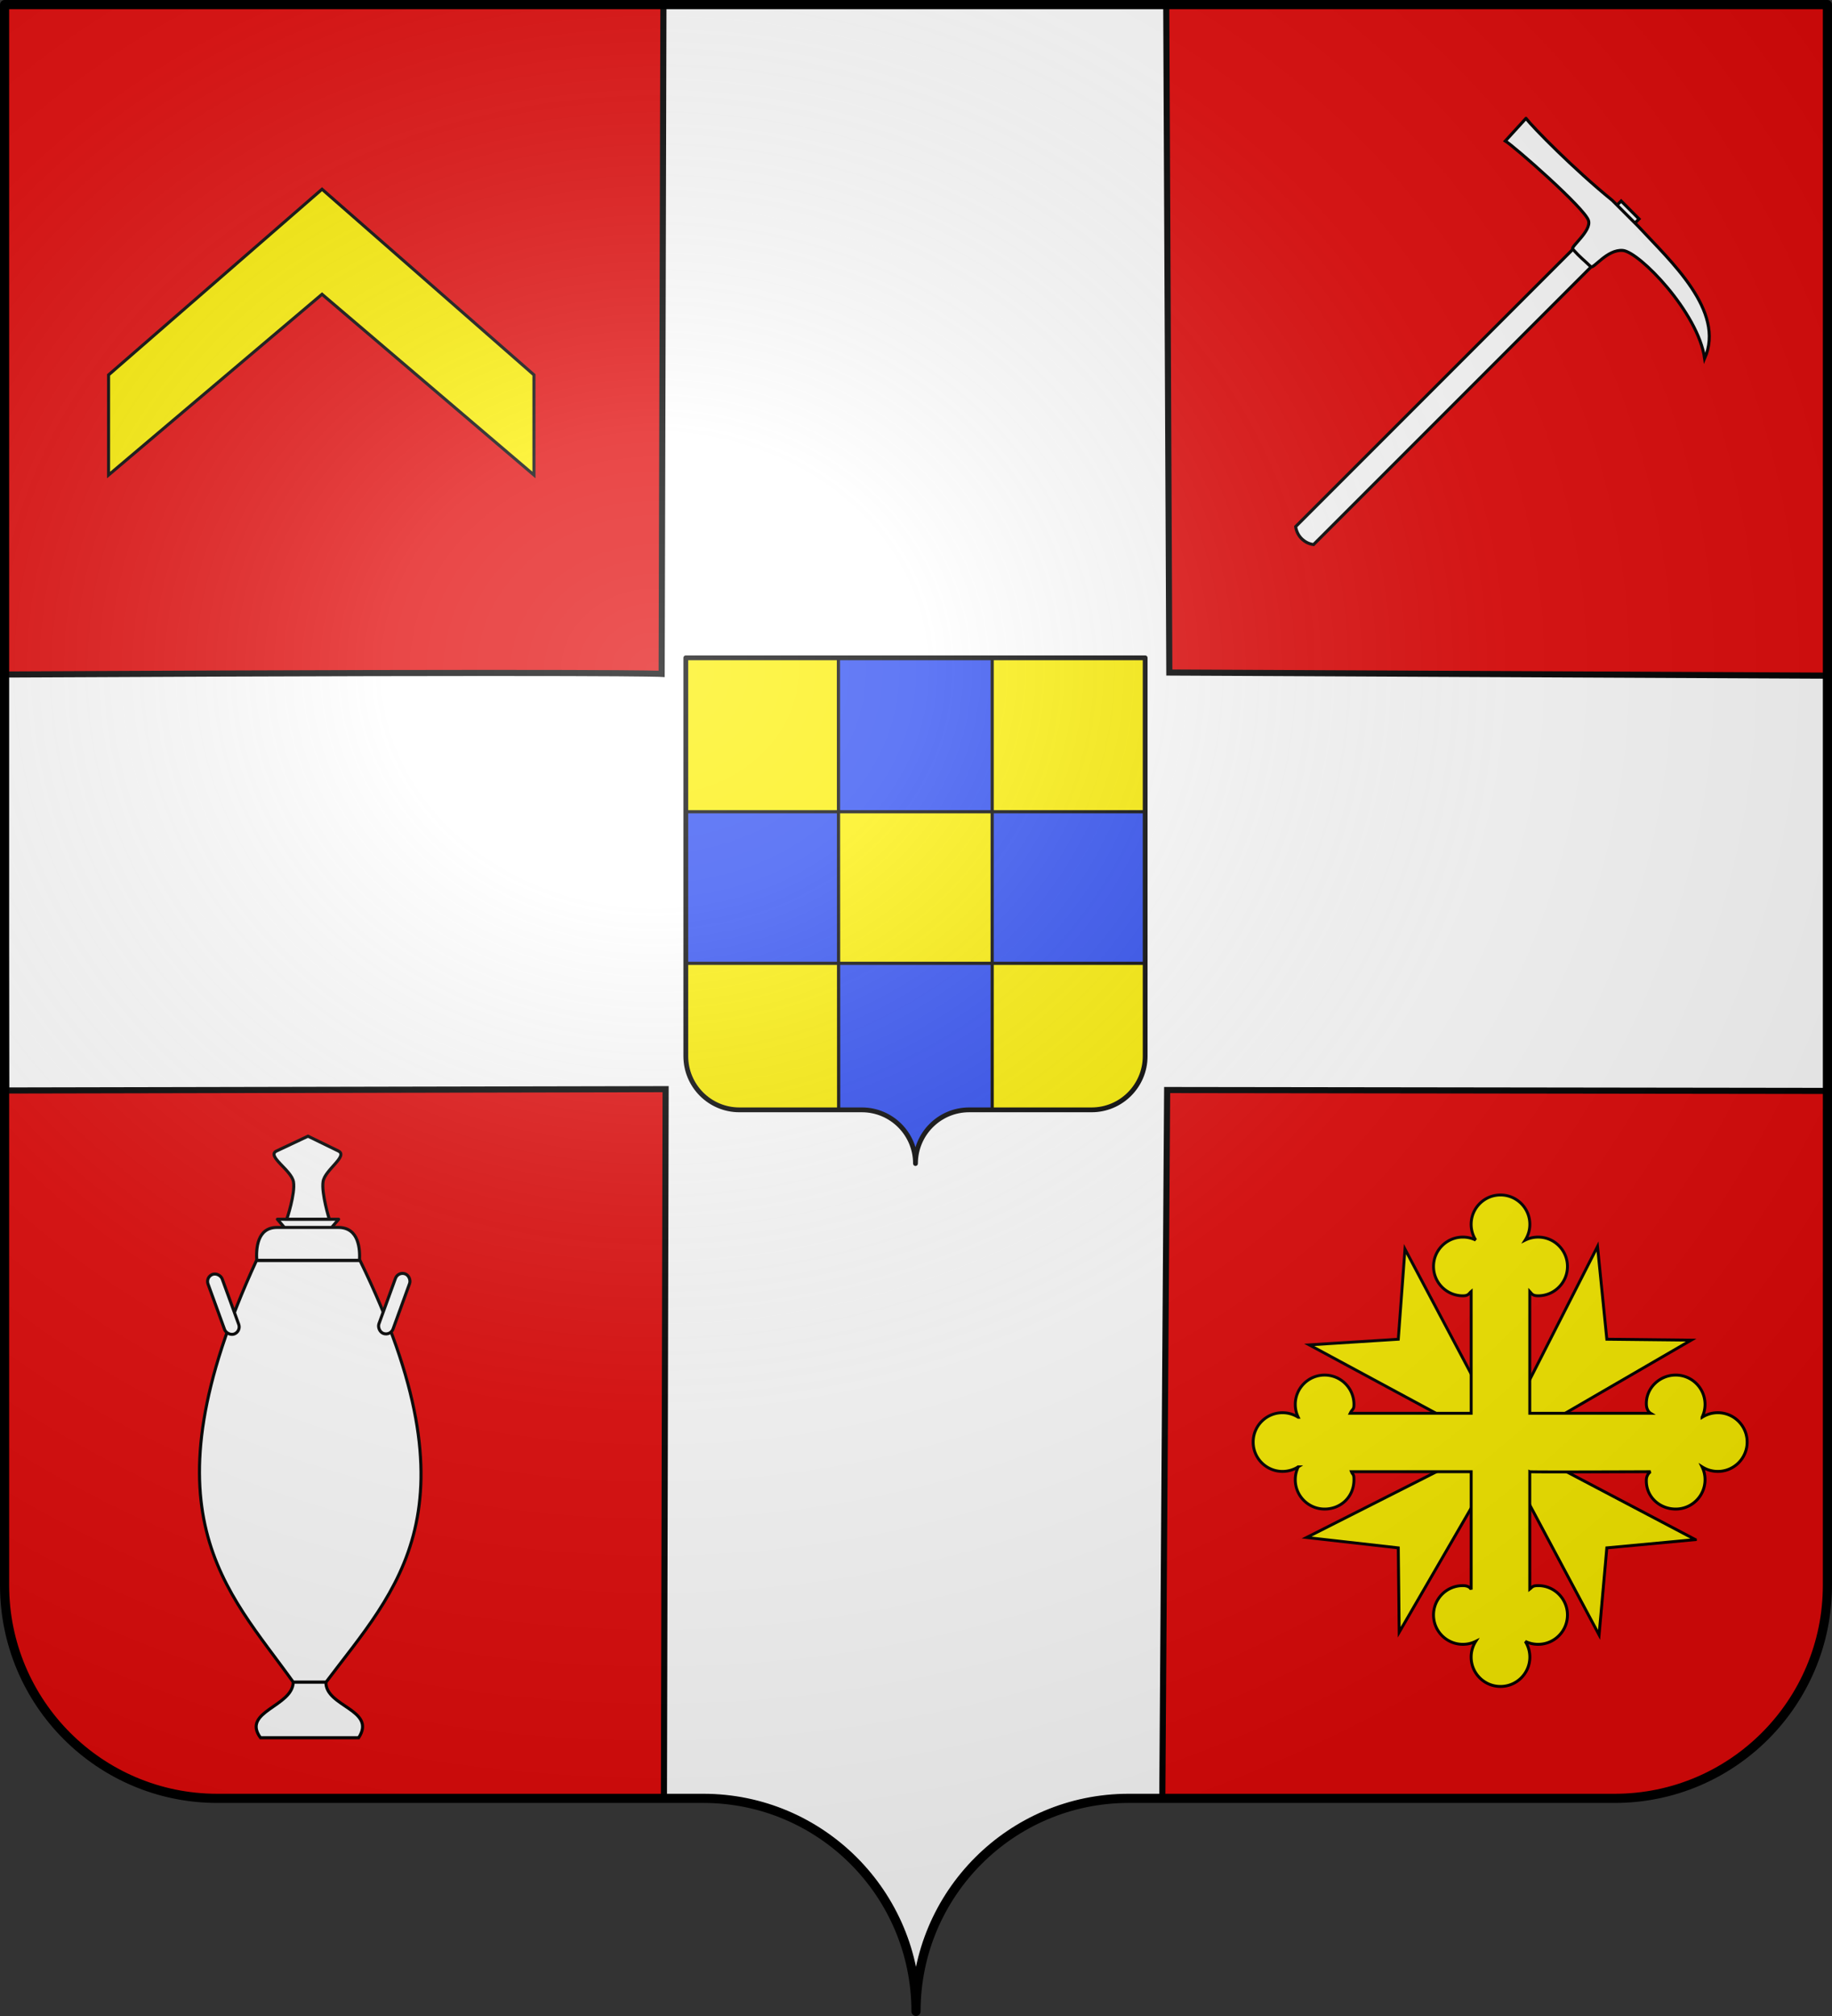 <svg xmlns="http://www.w3.org/2000/svg" xmlns:xlink="http://www.w3.org/1999/xlink" height="660" width="600" version="1.0" style="display:inline"><rect width="100%" height="100%" fill="#333333" stroke="none"/><defs><radialGradient xlink:href="#a" id="b" gradientUnits="userSpaceOnUse" gradientTransform="matrix(1.551 0 0 1.35 -227.894 -51.264)" cx="285.186" cy="200.448" fx="285.186" fy="200.448" r="300"/><linearGradient id="a"><stop style="stop-color:white;stop-opacity:.314" offset="0"/><stop offset=".19" style="stop-color:white;stop-opacity:.251"/><stop style="stop-color:#6b6b6b;stop-opacity:.125" offset=".6"/><stop style="stop-color:black;stop-opacity:.125" offset="1"/></linearGradient></defs><g style="display:inline"><path d="M300 658.5c0-38.505 31.203-69.754 69.65-69.754h159.2c38.447 0 69.65-31.25 69.65-69.754V1.5H1.5v517.492c0 38.504 31.203 69.754 69.65 69.754h159.2c38.447 0 69.65 31.25 69.65 69.753z" style="fill:#e20909;fill-opacity:1;fill-rule:nonzero;stroke:none"/><path d="M1.667 220.821c203.477-1.01 215.031-.206 215.031-.206l.58-219.385 164.68.016 1.01 218.93 215.192 1.018.29 135.954-216.194-.29-1.589 231.598c-20.256-.651-36.304 2.65-48.737 11.22-20.932 14.43-32.028 36.717-31.879 58.657.603-20.294-10.205-41.55-25.04-53.22-9.099-8.513-23.674-14.295-34.697-15.595-4.995-1.02-22.872-1.014-22.872-1.014l.555-231.935-216.005.439-.325-136.187z" style="fill:#fff;fill-rule:evenodd;stroke:#000;stroke-width:2;stroke-linecap:butt;stroke-linejoin:miter;stroke-miterlimit:4;stroke-opacity:1;stroke-dasharray:none;display:inline"/></g><g style="display:inline"><path style="fill:#fcef00;fill-opacity:1;fill-rule:nonzero;stroke:none" d="M300 658.5c0-38.505 31.203-69.754 69.65-69.754h159.2c38.447 0 69.65-31.25 69.65-69.754V1.5H1.5v517.492c0 38.504 31.203 69.754 69.65 69.754h159.2c38.447 0 69.65 31.25 69.65 69.753z" transform="matrix(.252 0 0 .252 224.23 214.981)"/><path style="color:#000;fill:#2b4bf2;fill-opacity:1;fill-rule:nonzero;stroke:none;stroke-width:1;marker:none;visibility:visible;display:inline;overflow:visible;enable-background:accumulate" d="M2.72 201.832c0 67.23-1.509 129.15-1.509 196.381 67.976.204 132.377 1.286 198.784-.002-.232-65.035.946-123.264-.34-188.286 5.906-14.562-4.983-9.09-10.785-8.336H2.962l-.242.243z" transform="matrix(.252 0 0 .252 224.23 214.981)"/><path style="color:#000;fill:#2b4bf2;fill-opacity:1;fill-rule:nonzero;stroke:none;stroke-width:1;marker:none;visibility:visible;display:inline;overflow:visible;enable-background:accumulate" d="M199.186.948c1.595 64.919.243 134.767.377 199.699 45.706.565 93.733-.673 139.606-.512 19.44-.163 41.036 1.079 60.309.512V1.325c-45.608-.565-93.158.672-138.933.512-19.915.162-41.612-1.456-61.359-.89zM399.047 200.7c0 67.231 1.32 130.469 1.32 197.7 72.92.15 114.963-.21 198.6 0 0-67.23-.383-131.223-.383-198.454-45.706-.565-93.356 1.805-139.23 1.643-19.438.162-41.036-1.455-60.307-.889z" transform="matrix(.252 0 0 .252 224.23 214.981)"/><path style="color:#000;fill:#2b4af2;fill-opacity:1;fill-rule:nonzero;stroke:none;stroke-width:1;marker:none;visibility:visible;display:inline;overflow:visible;enable-background:accumulate" d="M200.695 398.642c0 59.994-.377 129.072-.377 189.066 17.344 1.745 37.455-2.307 54.301 3.824 21.151 7.606 39.347 31.558 46.06 52.821 1.506 3.51 1.856-7.83 1.912-9.266 7.437-22.611 27.602-39.75 50.262-45.844 14.861-2.593 31.797-.284 46.625-1.535 0-59.994.38-129.45.38-189.445-81.733-.06-120.581.59-199.163.38z" transform="matrix(.252 0 0 .252 224.23 214.981)"/><path style="fill:none;stroke:#000;stroke-width:4.163;stroke-linecap:butt;stroke-linejoin:miter;stroke-miterlimit:4;stroke-opacity:1;stroke-dasharray:none" d="M1.443 201.48h596.79M2.938 398.386h595.16M399.7 1.76v586.908M199.85.857l.3 587.51" transform="matrix(.252 0 0 .252 224.23 214.981)"/><path style="fill:none;stroke:#000;stroke-width:1px;stroke-linecap:butt;stroke-linejoin:miter;stroke-opacity:1" d="m3.913 200.105-2.408 1.505" transform="matrix(.252 0 0 .252 224.23 214.981)"/><path style="fill:none;stroke:#000;stroke-width:6.245;stroke-linecap:round;stroke-linejoin:round;stroke-miterlimit:4;stroke-opacity:1;stroke-dasharray:none;stroke-dashoffset:0" d="M300 658.5c0-38.504 31.203-69.754 69.65-69.754h159.2c38.447 0 69.65-31.25 69.65-69.753V1.5H1.5v517.493c0 38.504 31.203 69.753 69.65 69.753h159.2c38.447 0 69.65 31.25 69.65 69.754z" transform="matrix(.252 0 0 .252 224.23 214.981)"/><path d="M35.56 122.736v32.776l69.906-59.174 69.411 59.174v-32.776L105.466 61.95 35.56 122.736z" style="fill:#fcef00;fill-opacity:1;fill-rule:evenodd;stroke:#000;stroke-width:1;stroke-linecap:butt;stroke-linejoin:miter;stroke-miterlimit:4;stroke-opacity:1;stroke-dasharray:none;display:inline"/><g style="display:inline"><path style="fill:#fff;stroke:#000;stroke-width:1.452;stroke-miterlimit:4;stroke-opacity:1;stroke-dasharray:none" d="m181.44 37.674-12.045.022v218.792c3.44 2.696 8.48 2.729 12.045-.019V37.674z" transform="scale(-.689 .689) rotate(-45 -224.771 1215.802)"/><path d="m241.198 41.906-.668 14.537c-4.81-1.184-49.32-4.107-54.688-1.224-4.554 2.446-2.696 15.03-4.301 14.903-5.701.295-7.082-.113-11.972-.17-1.776-.02.458-11.383-5.319-16.23-6.006-5.04-46.12-4.512-63.8 8.803 8.982-23.132 44.396-21.2 66.742-22.083h17.42c23.758 2.447 51.122 2.154 56.586 1.464z" style="fill:#fff;fill-rule:evenodd;stroke:#000;stroke-width:1.452;stroke-linecap:butt;stroke-linejoin:miter;stroke-miterlimit:4;stroke-opacity:1;stroke-dasharray:none" transform="scale(-.689 .689) rotate(-45 -224.771 1215.802)"/></g><path d="M561.614 496.738 498.74 463.64l61.427-35.63-29.075-.318-3.21-31.968-32.737 64.32-33.641-63.416-2.307 31.064-30.702 1.945 63.055 34.003-63.96 32.375 31.607 3.572.317 29.075 35.63-61.428 33.28 62.332 2.668-29.979 30.522-2.849z" style="fill:#fcef00;fill-opacity:1;stroke:#000;stroke-opacity:1;display:inline" transform="matrix(.95 0 0 .95 21.716 32.133)"/><path d="M484.322 473.341h-41.268c.521 1.285.854.669.86 2.758.02 5.908-4.528 10.114-10.114 10.114-5.586 0-10.114-4.528-10.114-10.114 0-1.592.369-3.097 1.023-4.437a10.061 10.061 0 0 1-5.424 1.58c-5.586 0-10.115-4.529-10.115-10.115s4.529-10.114 10.115-10.114c1.997 0 3.857.58 5.425 1.58a10.072 10.072 0 0 1-1.024-4.437c0-5.586 4.528-10.114 10.114-10.114 5.586 0 10.115 4.528 10.115 10.114 0 1.923-.537 1.468-1.295 3.048h41.702v-41.947c-.792.685-.937 1.468-2.86 1.468-5.586 0-10.114-4.529-10.114-10.115s4.528-10.114 10.115-10.114c1.591 0 3.097.368 4.436 1.023a10.062 10.062 0 0 1-1.58-5.424c0-5.587 4.529-10.115 10.115-10.115s10.114 4.528 10.114 10.115c0 1.996-.58 3.856-1.58 5.424a10.071 10.071 0 0 1 4.437-1.023c5.586 0 10.115 4.528 10.115 10.114 0 5.586-4.529 10.115-10.115 10.115-1.922 0-2.169-.701-2.879-1.468v41.947h41.663c-.652-.398-1.41-1.356-1.468-3.048-.19-5.583 4.528-10.114 10.114-10.114 5.586 0 10.115 4.528 10.115 10.114 0 1.592-.369 3.097-1.024 4.437a10.062 10.062 0 0 1 5.425-1.58c5.586 0 10.114 4.528 10.114 10.114 0 5.586-4.528 10.115-10.114 10.115-1.997 0-3.857-.581-5.425-1.58a10.07 10.07 0 0 1 1.024 4.437c0 5.586-4.529 10.114-10.115 10.114s-10.345-4.298-10.114-10.114c.064-1.633 1.103-2.558 1.468-2.758 0 0-41.243.178-41.663 0v40.453c.874-.685.957-1.192 2.88-1.192 5.585 0 10.114 4.529 10.114 10.115s-4.529 10.114-10.115 10.114c-1.592 0-3.097-.369-4.436-1.023a10.062 10.062 0 0 1 1.58 5.424c0 5.586-4.53 10.115-10.115 10.115-5.586 0-10.115-4.529-10.115-10.115 0-1.997.581-3.857 1.58-5.425a10.071 10.071 0 0 1-4.436 1.024c-5.587 0-10.115-4.528-10.115-10.114 0-5.586 4.528-10.115 10.115-10.115 1.922 0 2.692.865 2.86 1.357v-40.618z" style="fill:#fcef00;fill-opacity:1;stroke:#000;stroke-opacity:1;display:inline" transform="matrix(.95 0 0 .95 21.716 32.133)"/><g transform="translate(.997 11.964)"><path style="fill:#fff;fill-opacity:1;stroke:#000;stroke-width:1px;stroke-linecap:round;stroke-linejoin:round;stroke-opacity:1" d="m91.873 389.572-2.024-2.376h20.065l-2.024 2.376"/><path style="fill:#fff;fill-opacity:1;stroke:#000;stroke-width:1px;stroke-linecap:butt;stroke-linejoin:miter;stroke-opacity:1" d="m99.875 360-10.281 4.844c-3.481 1.636 4.908 6.238 5.531 10.125.623 3.887-2.188 12.205-2.188 12.205h13.907s-2.615-8.421-2.031-12.299c.583-3.878 8.361-8.395 5-10.031L99.874 360zm-10.188 29.875c-6.542.031-6.838 7.117-6.593 10.844h33.656c.164-3.376.001-10.852-6.969-10.844H89.687zm27.188 10.75H83.031c-38.022 82.577-9.807 107.641 12 138.094h10.719v.031h.031c22.968-30.537 50.825-56.702 11.094-138.125zM105.75 538.75H95.062c-.008-.012-.022-.02-.03-.031-.13 8.043-17.038 9.565-10.72 18.218h32.157c5.98-9.165-10.885-10.17-10.719-18.187z"/><rect transform="rotate(20)" rx="2.464" ry="2.464" y="335.604" x="259.818" height="20.768" width="4.928" style="color:#000;fill:#fff;fill-opacity:1;stroke:#000;stroke-width:1px;stroke-linecap:butt;stroke-linejoin:miter;stroke-miterlimit:4;stroke-opacity:1;stroke-dasharray:none;stroke-dashoffset:0;marker:none;visibility:visible;display:inline;overflow:visible;enable-background:accumulate"/><rect transform="rotate(-20)" ry="2.464" y="404.273" x="-76.595" height="20.768" width="4.928" style="color:#000;fill:#fff;fill-opacity:1;stroke:#000;stroke-width:1px;stroke-linecap:butt;stroke-linejoin:miter;stroke-miterlimit:4;stroke-opacity:1;stroke-dasharray:none;stroke-dashoffset:0;marker:none;visibility:visible;display:inline;overflow:visible;enable-background:accumulate" rx="2.464"/></g></g><g style="display:inline"><path style="fill:url(#b);fill-opacity:1;fill-rule:evenodd;stroke:none" d="M1.5 1.5V518.99c0 38.505 31.203 69.755 69.65 69.755h159.2c38.447 0 69.65 31.25 69.65 69.754 0-38.504 31.203-69.754 69.65-69.754h159.2c38.447 0 69.65-31.25 69.65-69.755V1.5H1.5z"/></g><path style="fill:none;stroke:#000;stroke-width:3;stroke-linecap:round;stroke-linejoin:round;stroke-miterlimit:4;stroke-opacity:1;stroke-dasharray:none;stroke-dashoffset:0" d="M300 658.5c0-38.504 31.203-69.754 69.65-69.754h159.2c38.447 0 69.65-31.25 69.65-69.753V1.5H1.5v517.493c0 38.504 31.203 69.753 69.65 69.753h159.2c38.447 0 69.65 31.25 69.65 69.754z"/></svg>
